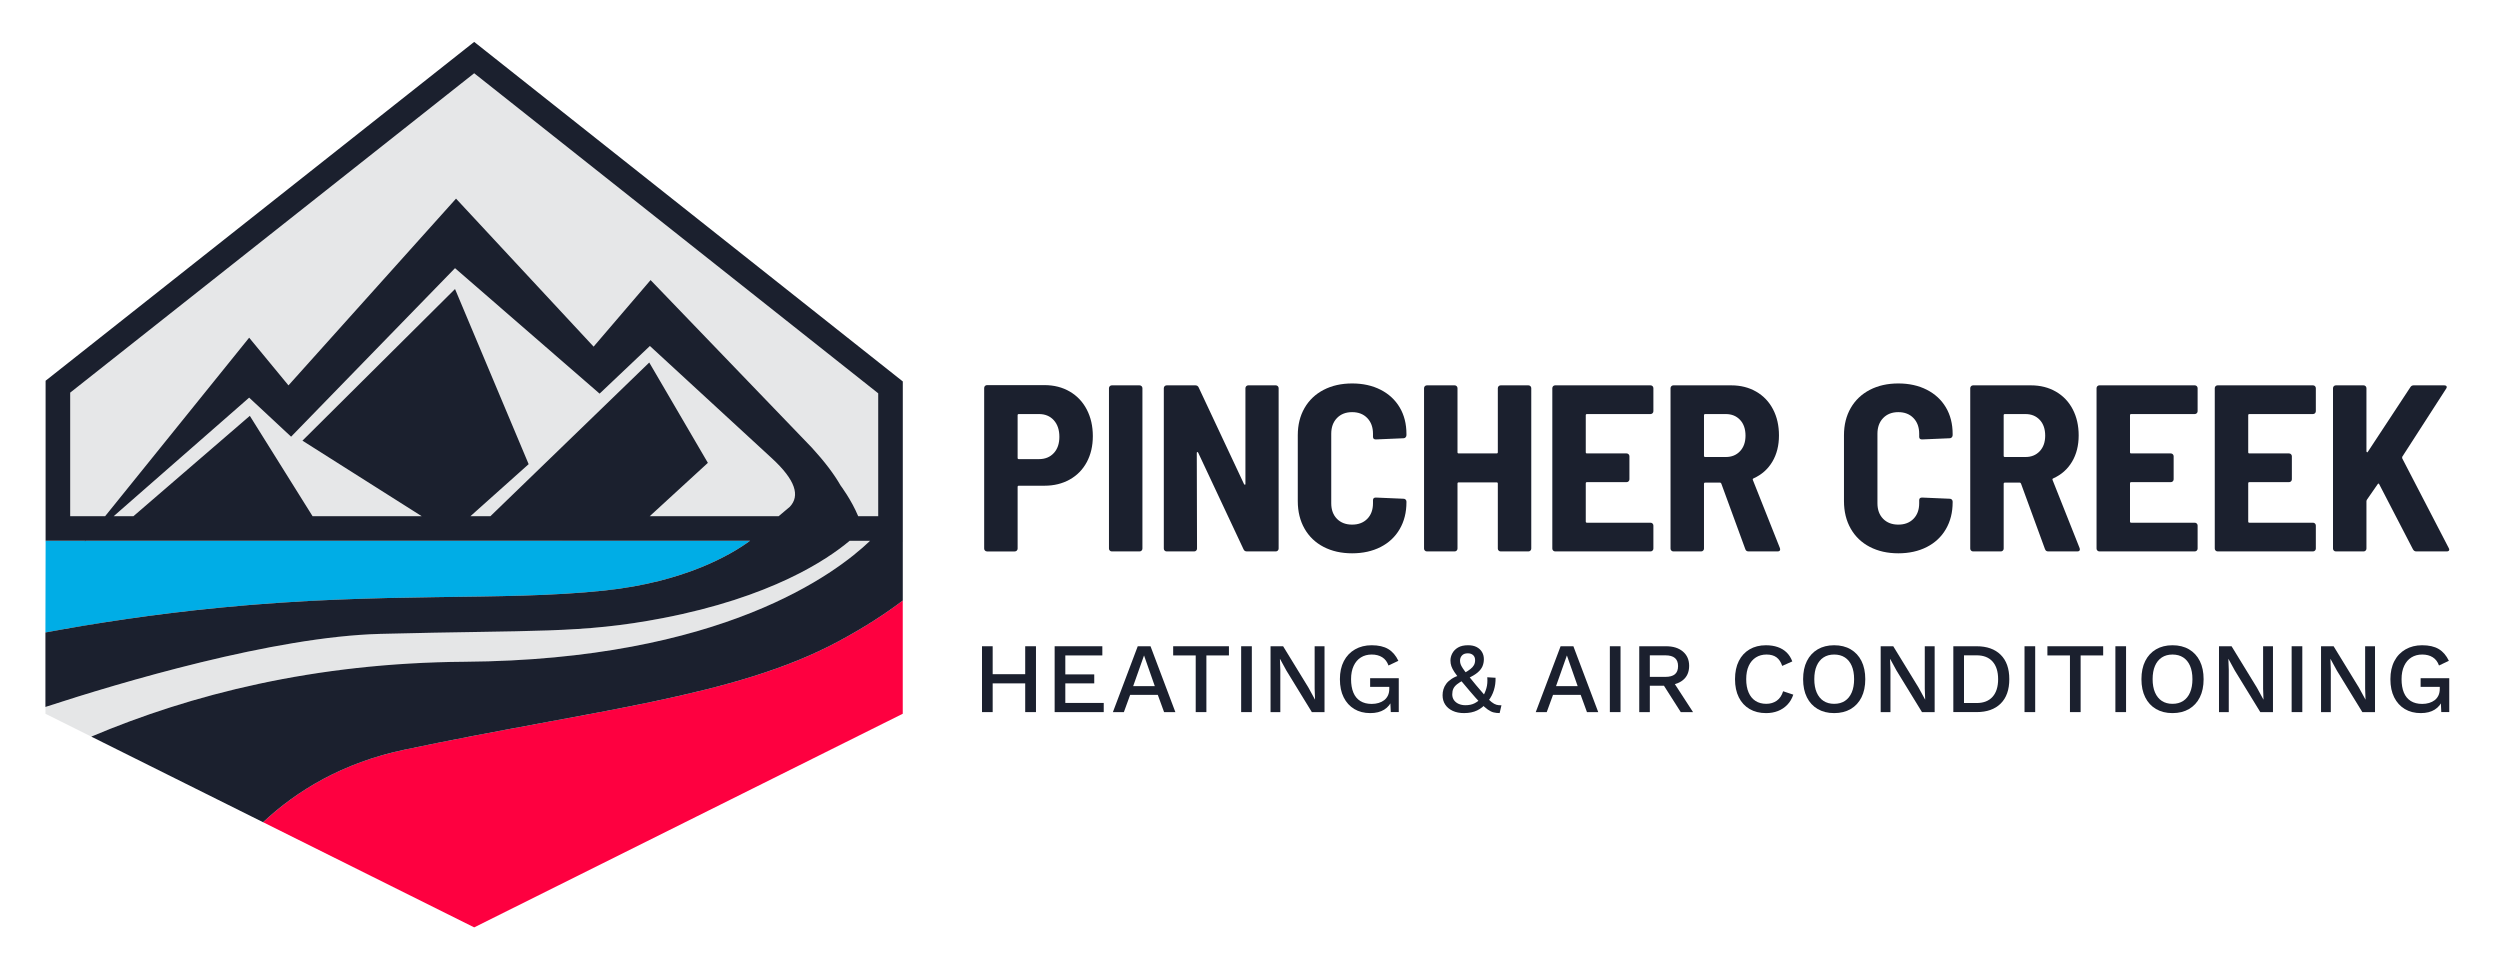 <?xml version="1.0" encoding="UTF-8"?>
<svg id="Layer_1" xmlns="http://www.w3.org/2000/svg" version="1.1" viewBox="0 0 260 100">
  <!-- Generator: Adobe Illustrator 29.3.0, SVG Export Plug-In . SVG Version: 2.1.0 Build 146)  -->
  <defs>
    <style>
      .st0 {
        fill: #1b202e;
      }

      .st1 {
        fill: #e5e6e7;
      }

      .st1, .st2, .st3, .st4, .st5 {
        fill-rule: evenodd;
      }

      .st2 {
        fill: #e6e7e8;
      }

      .st3 {
        fill: #1b202e;
      }

      .st4 {
        fill: #fe0040;
      }

      .st6 {
        fill: #00ade6;
      }

      .st5 {
        fill: none;
      }
    </style>
  </defs>
  <g>
    <g>
      <path class="st0" d="M103.238,67.21v6.849h-1.11v-6.849h1.11ZM107.181,70.116v.955h-4.493v-.955h4.493ZM107.741,67.21v6.849h-1.12v-6.849h1.12Z"/>
      <path class="st0" d="M109.683,74.059v-6.849h4.96v.955h-3.85v1.972h3.009v.934h-3.009v2.034h3.995v.955h-5.105Z"/>
      <path class="st0" d="M122.237,74.059h-1.172l-.654-1.795h-2.874l-.654,1.795h-1.142l2.584-6.849h1.329l2.584,6.849ZM117.848,71.361h2.252l-1.12-3.196-1.131,3.196Z"/>
      <path class="st0" d="M127.809,67.21v.955h-2.345v5.894h-1.11v-5.894h-2.345v-.955h5.8Z"/>
      <path class="st0" d="M130.19,67.21v6.849h-1.11v-6.849h1.11Z"/>
      <path class="st0" d="M137.75,67.21v6.849h-1.318l-2.646-4.317-.664-1.214h-.011l.042,1.111v4.42h-1.017v-6.849h1.308l2.636,4.306.674,1.235h.01l-.042-1.121v-4.421h1.028Z"/>
      <path class="st0" d="M142.515,74.163c-.643,0-1.2-.142-1.671-.426-.471-.284-.838-.687-1.1-1.209-.263-.522-.394-1.153-.394-1.893,0-.727.136-1.353.409-1.878.274-.526.661-.932,1.162-1.22.502-.287,1.078-.431,1.728-.431.712,0,1.288.132,1.728.395s.79.671,1.053,1.224l-1.028.488c-.131-.381-.348-.666-.649-.856-.301-.19-.666-.285-1.094-.285s-.805.1-1.126.301c-.322.201-.573.493-.752.877-.18.384-.27.846-.27,1.385,0,.546.08,1.011.239,1.395s.4.676.722.877.717.301,1.188.301c.256,0,.495-.033.716-.099s.415-.163.581-.29c.166-.128.295-.291.389-.488.093-.197.14-.431.14-.7v-.197h-1.992v-.903h2.978v3.528h-.83l-.062-1.38.208.104c-.166.436-.441.775-.825,1.017s-.866.363-1.448.363Z"/>
      <path class="st0" d="M152.28,74.163c-.464,0-.863-.078-1.199-.234s-.595-.372-.778-.649-.275-.602-.275-.975c0-.214.029-.421.089-.618.058-.197.156-.387.29-.571s.32-.353.555-.509c.235-.156.529-.292.882-.41l.405-.176c.277-.159.5-.304.669-.436.17-.131.294-.27.373-.415s.12-.315.12-.509c0-.228-.069-.404-.208-.529s-.322-.187-.55-.187c-.27,0-.472.074-.607.223-.135.148-.203.327-.203.534,0,.125.019.246.057.363s.114.263.229.436c.114.173.282.4.503.68s.522.649.903,1.105c.373.45.687.815.939,1.094.252.28.469.491.649.633s.348.235.503.28c.156.045.33.064.524.057l-.187.81c-.221,0-.427-.023-.618-.067-.19-.045-.394-.144-.612-.296s-.474-.381-.768-.685c-.294-.304-.656-.709-1.085-1.214-.401-.47-.735-.866-1.001-1.188s-.474-.595-.623-.82c-.148-.224-.254-.429-.316-.612s-.094-.379-.094-.586c0-.256.066-.507.197-.752.132-.245.33-.446.597-.602s.614-.234,1.043-.234c.346,0,.64.062.882.187s.429.296.56.514.197.469.197.752c0,.263-.049.508-.145.737-.097.228-.268.446-.513.654-.246.208-.593.411-1.043.612l-.342.145c-.319.159-.567.311-.747.457s-.308.299-.384.462c-.076.163-.114.358-.114.587,0,.235.06.437.181.607.121.169.286.299.493.389.208.09.439.135.695.135.367,0,.678-.064.934-.192.256-.128.495-.306.716-.535l.145-.156c.166-.263.296-.56.389-.892.094-.332.123-.709.088-1.131l.861.052c.014.443-.043.871-.171,1.286-.128.415-.323.789-.586,1.121l-.207.229c-.249.318-.564.571-.944.757-.381.186-.83.28-1.349.28Z"/>
      <path class="st0" d="M166.216,74.059h-1.172l-.654-1.795h-2.875l-.654,1.795h-1.142l2.584-6.849h1.329l2.584,6.849ZM161.826,71.361h2.252l-1.121-3.196-1.131,3.196Z"/>
      <path class="st0" d="M168.535,67.21v6.849h-1.11v-6.849h1.11Z"/>
      <path class="st0" d="M173.273,67.21c.733,0,1.316.183,1.749.55.432.366.649.861.649,1.484,0,.643-.216,1.14-.649,1.489-.432.35-1.015.524-1.749.524l-.104.062h-1.587v2.74h-1.1v-6.849h2.791ZM173.19,70.396c.45,0,.784-.092,1.002-.275s.327-.465.327-.846c0-.374-.109-.654-.327-.841-.218-.187-.552-.28-1.002-.28h-1.608v2.242h1.608ZM173.844,70.624l2.231,3.435h-1.276l-1.91-2.999.955-.436Z"/>
      <path class="st0" d="M186.503,72.243c-.139.415-.346.766-.623,1.053-.277.287-.602.503-.975.649-.374.145-.785.218-1.235.218-.658,0-1.228-.142-1.713-.426-.484-.284-.858-.688-1.12-1.214-.263-.525-.395-1.155-.395-1.888s.131-1.363.395-1.889c.262-.525.636-.93,1.12-1.214.484-.284,1.052-.426,1.702-.426.449,0,.856.062,1.219.187.363.125.673.311.929.56.256.249.453.56.592.934l-1.048.467c-.138-.408-.339-.707-.602-.898-.263-.19-.605-.285-1.027-.285s-.792.1-1.11.301c-.319.201-.566.491-.742.871-.176.381-.264.844-.264,1.391,0,.54.083,1.001.249,1.385.166.384.404.676.716.877.311.201.685.301,1.121.301.422,0,.786-.109,1.094-.327s.527-.545.659-.98l1.058.353Z"/>
      <path class="st0" d="M190.752,67.106c.664,0,1.238.142,1.722.426s.858.689,1.121,1.214c.263.526.394,1.156.394,1.889s-.131,1.363-.394,1.888c-.263.526-.636.93-1.121,1.214s-1.058.426-1.722.426c-.658,0-1.228-.142-1.713-.426-.484-.284-.858-.688-1.12-1.214-.263-.525-.395-1.155-.395-1.888s.131-1.363.395-1.889c.262-.525.636-.93,1.12-1.214.484-.284,1.055-.426,1.713-.426ZM190.752,68.072c-.429,0-.798.1-1.106.301-.308.201-.545.491-.71.871-.166.381-.249.844-.249,1.391,0,.54.083,1.001.249,1.385.166.384.403.676.71.877.308.201.676.301,1.106.301.436,0,.807-.1,1.115-.301s.545-.493.711-.877c.166-.384.249-.846.249-1.385,0-.547-.083-1.01-.249-1.391-.166-.38-.403-.671-.711-.871s-.679-.301-1.115-.301Z"/>
      <path class="st0" d="M201.204,67.21v6.849h-1.318l-2.646-4.317-.664-1.214h-.011l.042,1.111v4.42h-1.017v-6.849h1.308l2.635,4.306.675,1.235h.01l-.042-1.121v-4.421h1.028Z"/>
      <path class="st0" d="M205.564,67.21c1.072,0,1.908.296,2.506.887.598.592.897,1.437.897,2.537s-.299,1.946-.897,2.537-1.434.887-2.506.887h-2.418v-6.849h2.418ZM205.564,73.115c.726,0,1.281-.216,1.665-.649.384-.432.576-1.043.576-1.831s-.192-1.399-.576-1.832-.939-.649-1.665-.649h-1.308v4.96h1.308Z"/>
      <path class="st0" d="M211.66,67.21v6.849h-1.11v-6.849h1.11Z"/>
      <path class="st0" d="M218.73,67.21v.955h-2.345v5.894h-1.11v-5.894h-2.345v-.955h5.801Z"/>
      <path class="st0" d="M221.11,67.21v6.849h-1.11v-6.849h1.11Z"/>
      <path class="st0" d="M225.938,67.106c.664,0,1.238.142,1.722.426s.858.689,1.121,1.214c.263.526.394,1.156.394,1.889s-.131,1.363-.394,1.888c-.263.526-.636.93-1.121,1.214s-1.058.426-1.722.426c-.658,0-1.228-.142-1.713-.426-.484-.284-.858-.688-1.12-1.214-.263-.525-.395-1.155-.395-1.888s.131-1.363.395-1.889c.262-.525.636-.93,1.12-1.214.484-.284,1.055-.426,1.713-.426ZM225.938,68.072c-.429,0-.798.1-1.106.301-.308.201-.545.491-.71.871-.166.381-.249.844-.249,1.391,0,.54.083,1.001.249,1.385.166.384.403.676.71.877.308.201.676.301,1.106.301.436,0,.807-.1,1.115-.301s.545-.493.711-.877c.166-.384.249-.846.249-1.385,0-.547-.083-1.01-.249-1.391-.166-.38-.403-.671-.711-.871s-.679-.301-1.115-.301Z"/>
      <path class="st0" d="M236.389,67.21v6.849h-1.318l-2.646-4.317-.664-1.214h-.011l.042,1.111v4.42h-1.017v-6.849h1.308l2.635,4.306.675,1.235h.01l-.042-1.121v-4.421h1.028Z"/>
      <path class="st0" d="M239.44,67.21v6.849h-1.11v-6.849h1.11Z"/>
      <path class="st0" d="M247.001,67.21v6.849h-1.318l-2.646-4.317-.664-1.214h-.011l.042,1.111v4.42h-1.017v-6.849h1.308l2.635,4.306.675,1.235h.01l-.042-1.121v-4.421h1.028Z"/>
      <path class="st0" d="M251.766,74.163c-.643,0-1.2-.142-1.671-.426-.47-.284-.837-.687-1.099-1.209-.263-.522-.395-1.153-.395-1.893,0-.727.137-1.353.41-1.878.273-.526.661-.932,1.162-1.22.502-.287,1.077-.431,1.728-.431.712,0,1.288.132,1.728.395s.79.671,1.053,1.224l-1.028.488c-.131-.381-.348-.666-.649-.856-.301-.19-.666-.285-1.095-.285s-.804.1-1.126.301-.573.493-.752.877c-.18.384-.27.846-.27,1.385,0,.546.08,1.011.239,1.395s.4.676.721.877c.322.201.718.301,1.188.301.256,0,.495-.033.716-.099.221-.066.415-.163.581-.29.166-.128.296-.291.389-.488.094-.197.14-.431.14-.7v-.197h-1.992v-.903h2.978v3.528h-.83l-.062-1.38.208.104c-.166.436-.441.775-.825,1.017-.384.242-.866.363-1.448.363Z"/>
    </g>
    <g>
      <path class="st0" d="M111.249,40.718c.765.444,1.357,1.069,1.777,1.875.419.806.629,1.727.629,2.764,0,1.02-.21,1.921-.629,2.702-.42.782-1.012,1.386-1.777,1.814-.765.428-1.641.642-2.628.642h-2.665c-.083,0-.123.041-.123.123v6.415c0,.083-.029.153-.086.21-.058.058-.128.086-.21.086h-2.887c-.082,0-.152-.029-.21-.086-.058-.057-.086-.127-.086-.21v-16.705c0-.082.029-.152.086-.21.058-.057.128-.086.21-.086h5.972c.987,0,1.863.222,2.628.667ZM109.595,47.12c.387-.419.58-.982.58-1.69,0-.724-.194-1.3-.58-1.727s-.901-.642-1.542-.642h-2.097c-.083,0-.123.041-.123.123v4.441c0,.082.041.123.123.123h2.097c.642,0,1.156-.21,1.542-.63Z"/>
      <path class="st0" d="M115.419,57.262c-.058-.057-.086-.127-.086-.21v-16.681c0-.082.029-.152.086-.209s.128-.086.21-.086h2.887c.082,0,.152.029.21.086.057.058.086.128.086.209v16.681c0,.083-.029.153-.086.21-.058.058-.128.086-.21.086h-2.887c-.082,0-.152-.029-.21-.086Z"/>
      <path class="st0" d="M129.61,40.162c.058-.058.128-.086.21-.086h2.863c.082,0,.152.029.209.086s.086.128.086.209v16.681c0,.083-.029.153-.086.21-.058.058-.128.086-.209.086h-3.011c-.165,0-.28-.074-.345-.222l-4.713-10.043c-.033-.05-.066-.074-.099-.074s-.049.033-.049.099l.025,9.944c0,.083-.029.153-.086.21-.058.058-.128.086-.21.086h-2.862c-.083,0-.153-.029-.21-.086-.058-.057-.086-.127-.086-.21v-16.681c0-.082.029-.152.086-.209.057-.058.127-.086.21-.086h2.986c.164,0,.28.074.345.222l4.713,10.043c.033.049.066.074.099.074.033,0,.049-.033.049-.098v-9.945c0-.082.029-.152.086-.209Z"/>
      <path class="st0" d="M137.659,56.88c-.855-.444-1.518-1.077-1.987-1.9-.469-.822-.703-1.777-.703-2.862v-6.86c0-1.069.234-2.011.703-2.825s1.131-1.444,1.987-1.888c.855-.444,1.842-.666,2.961-.666s2.105.218,2.961.654c.855.436,1.517,1.049,1.986,1.838s.703,1.711.703,2.764v.123c0,.082-.029.156-.086.222-.058.066-.128.098-.21.098l-2.887.123c-.197,0-.296-.09-.296-.271v-.321c0-.675-.198-1.217-.592-1.629s-.922-.617-1.579-.617-1.184.206-1.579.617c-.395.411-.592.954-.592,1.629v7.23c0,.675.197,1.213.592,1.617.395.403.921.604,1.579.604s1.185-.201,1.579-.604.592-.942.592-1.617v-.321c0-.181.098-.272.296-.272l2.887.123c.082,0,.152.029.21.086.057.058.086.128.086.21v.074c0,1.053-.234,1.982-.703,2.788-.469.806-1.131,1.427-1.986,1.863-.856.436-1.843.654-2.961.654s-2.106-.222-2.961-.666Z"/>
      <path class="st0" d="M155.86,40.162c.057-.058.127-.086.209-.086h2.887c.082,0,.152.029.21.086.057.058.086.128.086.209v16.681c0,.083-.029.153-.086.21-.058.058-.128.086-.21.086h-2.887c-.082,0-.152-.029-.209-.086-.058-.057-.086-.127-.086-.21v-6.761c0-.082-.042-.123-.123-.123h-3.948c-.082,0-.123.041-.123.123v6.761c0,.083-.029.153-.086.21-.058.058-.128.086-.21.086h-2.887c-.082,0-.152-.029-.21-.086-.058-.057-.086-.127-.086-.21v-16.681c0-.082.029-.152.086-.209s.128-.086.21-.086h2.887c.082,0,.152.029.21.086.057.058.086.128.086.209v6.662c0,.083.041.123.123.123h3.948c.082,0,.123-.041.123-.123v-6.662c0-.082.028-.152.086-.209Z"/>
      <path class="st0" d="M171.866,42.975c-.058.058-.128.086-.21.086h-6.613c-.082,0-.123.041-.123.123v3.849c0,.083.041.123.123.123h4.121c.082,0,.152.029.21.086.057.058.086.128.086.21v2.394c0,.082-.029.152-.086.21-.058.058-.128.086-.21.086h-4.121c-.082,0-.123.041-.123.123v3.973c0,.082.041.123.123.123h6.613c.082,0,.152.029.21.086.057.058.086.128.086.209v2.394c0,.083-.029.153-.086.21-.058.058-.128.086-.21.086h-9.919c-.082,0-.152-.029-.21-.086-.058-.057-.086-.127-.086-.21v-16.681c0-.082.029-.152.086-.209s.128-.086.21-.086h9.919c.082,0,.152.029.21.086.057.058.086.128.086.209v2.394c0,.083-.029.153-.086.21Z"/>
      <path class="st0" d="M181.509,57.102l-2.493-6.81c-.033-.066-.074-.099-.123-.099h-1.555c-.082,0-.123.041-.123.123v6.736c0,.083-.029.153-.086.21-.058.058-.128.086-.21.086h-2.887c-.083,0-.153-.029-.21-.086-.058-.057-.086-.127-.086-.21v-16.681c0-.082.029-.152.086-.209.057-.058.127-.086.21-.086h6.021c.97,0,1.834.218,2.591.654.756.436,1.34,1.049,1.752,1.838s.617,1.694.617,2.714c0,1.053-.23,1.966-.691,2.739-.461.773-1.11,1.349-1.949,1.727-.082.033-.107.091-.074.173l2.813,7.082c.016.033.025.074.025.123,0,.148-.09.222-.272.222h-3.01c-.181,0-.296-.082-.345-.247ZM177.215,43.185v4.22c0,.082.041.123.123.123h2.147c.608,0,1.102-.201,1.48-.605.379-.403.568-.941.568-1.616,0-.691-.189-1.237-.568-1.641-.379-.403-.872-.604-1.48-.604h-2.147c-.082,0-.123.041-.123.123Z"/>
      <path class="st0" d="M194.463,56.88c-.855-.444-1.518-1.077-1.987-1.9-.469-.822-.703-1.777-.703-2.862v-6.86c0-1.069.234-2.011.703-2.825s1.131-1.444,1.987-1.888c.855-.444,1.842-.666,2.961-.666s2.105.218,2.961.654c.855.436,1.518,1.049,1.987,1.838s.703,1.711.703,2.764v.123c0,.082-.029.156-.086.222-.058.066-.128.098-.21.098l-2.887.123c-.197,0-.296-.09-.296-.271v-.321c0-.675-.197-1.217-.592-1.629s-.922-.617-1.579-.617-1.184.206-1.579.617c-.395.411-.592.954-.592,1.629v7.23c0,.675.197,1.213.592,1.617.395.403.921.604,1.579.604s1.185-.201,1.579-.604.592-.942.592-1.617v-.321c0-.181.099-.272.296-.272l2.887.123c.082,0,.152.029.21.086.057.058.086.128.086.21v.074c0,1.053-.234,1.982-.703,2.788-.469.806-1.131,1.427-1.987,1.863s-1.842.654-2.961.654-2.106-.222-2.961-.666Z"/>
      <path class="st0" d="M212.676,57.102l-2.492-6.81c-.033-.066-.074-.099-.123-.099h-1.555c-.082,0-.123.041-.123.123v6.736c0,.083-.029.153-.086.21-.058.058-.128.086-.209.086h-2.887c-.082,0-.152-.029-.21-.086-.058-.057-.086-.127-.086-.21v-16.681c0-.082.029-.152.086-.209s.128-.086.21-.086h6.021c.97,0,1.834.218,2.591.654.757.436,1.34,1.049,1.752,1.838.411.79.617,1.694.617,2.714,0,1.053-.231,1.966-.691,2.739s-1.11,1.349-1.949,1.727c-.082.033-.107.091-.074.173l2.813,7.082c.016.033.025.074.025.123,0,.148-.09.222-.271.222h-3.011c-.181,0-.296-.082-.345-.247ZM208.382,43.185v4.22c0,.082.041.123.123.123h2.147c.608,0,1.102-.201,1.481-.605.378-.403.567-.941.567-1.616,0-.691-.189-1.237-.567-1.641-.379-.403-.873-.604-1.481-.604h-2.147c-.082,0-.123.041-.123.123Z"/>
      <path class="st0" d="M228.466,42.975c-.058.058-.128.086-.21.086h-6.613c-.082,0-.123.041-.123.123v3.849c0,.083.041.123.123.123h4.121c.082,0,.152.029.209.086.058.058.086.128.086.21v2.394c0,.082-.029.152-.086.21s-.128.086-.209.086h-4.121c-.082,0-.123.041-.123.123v3.973c0,.082.041.123.123.123h6.613c.082,0,.152.029.21.086.057.058.086.128.086.209v2.394c0,.083-.029.153-.086.21-.058.058-.128.086-.21.086h-9.919c-.082,0-.152-.029-.21-.086-.058-.057-.086-.127-.086-.21v-16.681c0-.082.029-.152.086-.209s.128-.086.21-.086h9.919c.082,0,.152.029.21.086.057.058.086.128.086.209v2.394c0,.083-.029.153-.086.21Z"/>
      <path class="st0" d="M240.761,42.975c-.058.058-.128.086-.21.086h-6.613c-.082,0-.123.041-.123.123v3.849c0,.083.041.123.123.123h4.121c.082,0,.152.029.209.086.058.058.086.128.086.21v2.394c0,.082-.029.152-.086.21s-.128.086-.209.086h-4.121c-.082,0-.123.041-.123.123v3.973c0,.082.041.123.123.123h6.613c.082,0,.152.029.21.086.057.058.086.128.086.209v2.394c0,.083-.029.153-.086.21-.058.058-.128.086-.21.086h-9.919c-.082,0-.152-.029-.21-.086-.058-.057-.086-.127-.086-.21v-16.681c0-.082.029-.152.086-.209s.128-.086.21-.086h9.919c.082,0,.152.029.21.086.057.058.086.128.086.209v2.394c0,.083-.029.153-.086.21Z"/>
      <path class="st0" d="M242.718,57.262c-.058-.057-.086-.127-.086-.21v-16.681c0-.082.029-.152.086-.209s.128-.086.21-.086h2.887c.082,0,.152.029.209.086s.086.128.086.209v6.564c0,.049.021.082.062.098.041.017.07,0,.086-.049l4.417-6.712c.082-.132.197-.197.345-.197h3.183c.115,0,.193.033.234.098.041.066.029.148-.037.247l-4.565,7.082c-.017.05-.017.107,0,.173l4.837,9.328c.033.066.05.115.05.148,0,.132-.091.197-.272.197h-3.159c-.148,0-.263-.074-.345-.222l-3.504-6.761c-.017-.049-.041-.074-.074-.074s-.066.025-.098.074l-1.11,1.604c-.033.066-.05.115-.05.148v4.935c0,.083-.029.153-.086.21-.058.058-.128.086-.209.086h-2.887c-.082,0-.152-.029-.21-.086Z"/>
    </g>
  </g>
  <g>
    <path class="st4" d="M93.887,62.451c-1.718,1.31-3.897,2.744-6.665,4.233-10.786,5.804-25.421,7.129-45.134,11.276-6.44,1.355-11.213,4.256-14.729,7.548l21.956,10.939,44.571-22.218v-11.777Z"/>
    <polygon class="st2" points="4.745 56.369 4.745 39.597 49.316 4.36 93.887 39.67 93.887 56.369 4.745 56.369"/>
    <polygon class="st5" points="4.723 74.229 49.316 96.447 93.91 74.229 93.91 53.725 4.723 53.725 4.723 74.229"/>
    <path class="st6" d="M4.745,56.239l-.022,9.537c.817-.152,1.668-.306,2.554-.459h0c4.495-.779,9.841-1.561,15.715-2.131,17.075-1.659,29.143-.633,39.858-1.767,8.435-.892,13.276-3.797,15.156-5.179H4.745Z"/>
    <path class="st1" d="M88.781,55.876c-.174.157-.377.331-.607.521-.032.026-.062.051-.095.078-.059.048-.12.096-.183.146-.048.038-.098.077-.148.116-.059.046-.117.091-.179.138-.076.058-.156.117-.236.177-.069.051-.139.102-.211.155-.097.07-.196.141-.3.214-.053.037-.108.075-.163.113-.095.066-.193.133-.294.2-.055.037-.11.074-.167.111-.126.084-.257.168-.391.254-.033.021-.064.041-.097.063-.171.108-.349.217-.532.328-.042.025-.086.051-.128.076-.147.088-.297.176-.452.265-.056.032-.113.065-.17.097-.162.092-.329.185-.499.278-.043.023-.084.046-.127.07-.219.118-.445.237-.678.357-.023.012-.047.023-.069.035-.207.105-.42.211-.637.317-.062.03-.126.061-.189.091-.195.094-.394.187-.598.281-.06.027-.118.055-.178.082-.526.239-1.081.478-1.666.715-.069.028-.14.056-.211.084-.228.091-.46.182-.698.272-.082.032-.165.063-.248.094-.272.102-.55.204-.834.304-.039.014-.076.028-.115.042-.326.115-.66.228-1.002.341-.076.025-.155.05-.231.075-.266.086-.537.172-.813.257-.106.033-.213.065-.321.098-.276.083-.556.165-.842.246-.09.026-.178.052-.269.077-.374.105-.755.208-1.145.309-.066.017-.134.033-.2.05-.324.083-.654.164-.99.244-.127.03-.257.06-.386.09-.296.069-.597.136-.902.203-.127.028-.252.055-.38.083-.427.09-.859.179-1.302.264-8.472,1.63-13.399,1.221-29.371,1.636-.28.007-.564.018-.85.031-.086.004-.172.009-.258.013-.21.011-.421.023-.634.036-.091.006-.181.011-.272.018-.256.018-.513.037-.773.058-.039.003-.076.006-.115.009-.298.025-.599.054-.902.084-.086.009-.172.018-.258.027-.225.023-.45.048-.677.074-.098.011-.195.022-.293.034-.248.029-.497.06-.748.092-.064.008-.127.016-.19.024-.311.041-.624.084-.938.129-.082.012-.164.024-.246.036-.239.035-.479.071-.72.108-.102.016-.205.032-.308.048-.243.038-.488.078-.732.118-.08.013-.16.026-.241.04-.32.054-.641.109-.962.166-.072.013-.144.026-.215.039-.255.046-.51.092-.766.14-.106.02-.211.04-.317.06-.237.045-.475.091-.713.138-.094.018-.188.037-.282.055-.323.064-.647.129-.971.196-.054.011-.107.023-.161.034-.275.057-.549.115-.824.174-.105.023-.211.045-.316.068-.235.051-.47.102-.705.155-.099.022-.198.044-.296.066-.324.072-.647.146-.969.22-.023.005-.045.011-.068.016-.302.07-.603.14-.903.212-.105.025-.21.05-.314.075-.228.055-.457.11-.684.165-.103.025-.206.05-.309.075-.287.07-.573.141-.857.213-.033.008-.067.017-.1.025-.318.08-.634.161-.949.242-.092.024-.184.048-.276.071-.228.059-.456.118-.683.178-.103.027-.206.054-.309.081-.248.065-.494.131-.74.197-.063.017-.126.034-.189.051-.304.082-.607.164-.907.246-.084.023-.167.046-.251.069-.222.061-.443.122-.663.184-.1.028-.199.055-.298.083-.226.063-.45.126-.672.19-.071.02-.142.04-.213.06-.288.082-.574.164-.857.246-.073.021-.145.042-.217.063-.215.062-.428.124-.64.186-.092.027-.183.054-.274.08-.204.06-.406.12-.606.179-.077.023-.155.046-.232.069-.268.08-.533.159-.793.238-.046.014-.091.028-.137.042-.218.066-.434.132-.646.197-.082.025-.163.05-.244.075-.185.057-.367.113-.548.169-.071.022-.143.044-.214.066-.244.076-.484.151-.72.224-.004.001-.007.002-.011.003l.004.002-.131.038c-.904.284-1.738.552-2.498.8v.708l4.769,2.376c10.372-4.386,23.213-7.67,38.821-7.785.479-.004.952-.01,1.421-.02.153-.003.304-.007.456-.011.317-.007.633-.015.945-.025.172-.005.343-.012.514-.018.292-.011.583-.022.871-.035.171-.007.341-.015.511-.023.295-.014.588-.03.879-.047.153-.009.306-.017.458-.026.353-.022.703-.045,1.05-.07.083-.006.168-.011.251-.017.429-.032.853-.066,1.273-.102.114-.01.226-.021.339-.031.305-.027.609-.056.909-.085.148-.015.294-.03.441-.046.265-.028.529-.056.791-.085.15-.017.3-.034.449-.052.261-.031.52-.062.778-.095.138-.017.277-.035.415-.053.291-.038.579-.078.865-.118.097-.014.196-.027.292-.041.383-.055.762-.112,1.136-.171.062-.01.122-.02.184-.03.31-.05.617-.1.921-.152.119-.02.237-.042.355-.062.245-.043.488-.087.729-.131.129-.024.257-.048.385-.073.232-.044.462-.089.691-.135.122-.024.244-.049.365-.073.245-.05.487-.101.727-.153.098-.021.197-.042.295-.063.673-.147,1.33-.301,1.97-.46.092-.023.183-.046.274-.069.226-.057.452-.115.674-.173.107-.028.213-.057.32-.085.207-.055.412-.111.615-.168.105-.029.21-.059.315-.088.209-.059.415-.119.62-.179.09-.027.181-.053.271-.08.259-.077.515-.156.768-.235.031-.01.062-.019.093-.029.289-.091.573-.182.853-.275.061-.02.12-.041.181-.061.214-.071.426-.143.635-.215.087-.03.173-.06.259-.091.183-.064.364-.129.543-.193.089-.032.177-.064.265-.096.178-.066.355-.132.53-.198.08-.03.16-.06.239-.091.2-.077.397-.154.591-.231.049-.019.099-.039.148-.058.247-.099.49-.198.729-.298.029-.012.057-.024.086-.036.205-.086.408-.173.608-.259.068-.029.134-.059.202-.089.16-.071.32-.141.476-.212.073-.033.145-.066.217-.099.151-.069.3-.138.447-.207.069-.032.137-.064.205-.097.158-.075.314-.15.468-.226.052-.025.104-.05.155-.075.41-.202.806-.405,1.187-.606.051-.027.101-.054.151-.081.138-.073.274-.147.408-.22.06-.033.12-.066.18-.099.123-.068.244-.136.364-.204.059-.034.119-.067.177-.101.122-.07.242-.14.361-.21.05-.029.101-.059.15-.088.148-.088.293-.175.436-.262.017-.01.035-.021.052-.031.162-.099.32-.197.475-.295.036-.023.071-.045.106-.068.115-.073.229-.146.341-.219.05-.033.099-.065.148-.097.096-.063.191-.126.284-.189.05-.033.099-.067.148-.1.092-.062.182-.124.271-.186.046-.032.092-.064.138-.095.097-.068.192-.135.286-.202.032-.023.066-.047.098-.07.124-.089.245-.178.363-.265.026-.02.051-.039.077-.058.091-.068.181-.136.269-.202.041-.031.08-.062.12-.093.07-.054.139-.107.206-.16.043-.034.086-.068.128-.101.062-.05.124-.099.184-.147.041-.033.082-.066.123-.099.061-.05.121-.099.18-.148.035-.029.071-.059.106-.088.075-.063.148-.125.219-.186.039-.033.077-.066.115-.099.059-.051.117-.102.173-.151.038-.033.074-.066.11-.098.041-.037.083-.074.122-.11.038-.034.074-.068.111-.101.036-.033.071-.065.105-.097.036-.033.072-.067.106-.099.031-.03.062-.058.092-.087.035-.033.07-.066.103-.098.025-.024.048-.047.072-.071.087-.085.171-.168.247-.245h-2.076Z"/>
    <path class="st3" d="M93.887,39.67L49.316,4.36,4.745,39.597v16.642h4.125l-.075.093.107-.093h69.105c-1.879,1.382-6.72,4.287-15.156,5.179-10.715,1.133-22.783.107-39.858,1.767-7.028.683-13.309,1.668-18.27,2.591v7.746c7.789-2.541,23.774-7.311,34.803-7.597,15.972-.415,20.899-.006,29.371-1.636,11.288-2.172,17.106-6.058,19.468-8.048h2.124c-3.536,3.392-15.418,12.385-42.175,12.581-15.608.114-28.449,3.399-38.821,7.785l17.866,8.902c3.516-3.292,8.291-6.192,14.731-7.547,19.712-4.147,34.348-5.472,45.134-11.276,2.766-1.488,4.946-2.922,6.665-4.232v-6.214h0v-16.569ZM7.299,53.685v-12.851L49.315,7.617l42.019,33.288v12.78h-2.083c-.694-1.684-1.837-3.204-1.837-3.204-.664-1.163-1.651-2.472-2.986-3.928l-16.768-17.425-5.925,6.922-14.308-15.393-17.426,19.422-4.088-4.959-14.98,18.566h-3.632ZM25.911,41.352l4.363,4.063,17.047-17.527,15.036,13.05,5.232-4.957,12.68,11.673c2.485,2.285,2.948,3.909,1.871,5.053l-.531.447s0,0,0,0h0l-.631.531h-13.408l6.048-5.548-6.097-10.435-16.519,15.983h-2.079l6.056-5.412-7.657-18.216-15.868,15.772,12.406,7.856h-11.353l-6.526-10.438-12.104,10.438h-2.056l14.091-12.333Z"/>
  </g>
</svg>